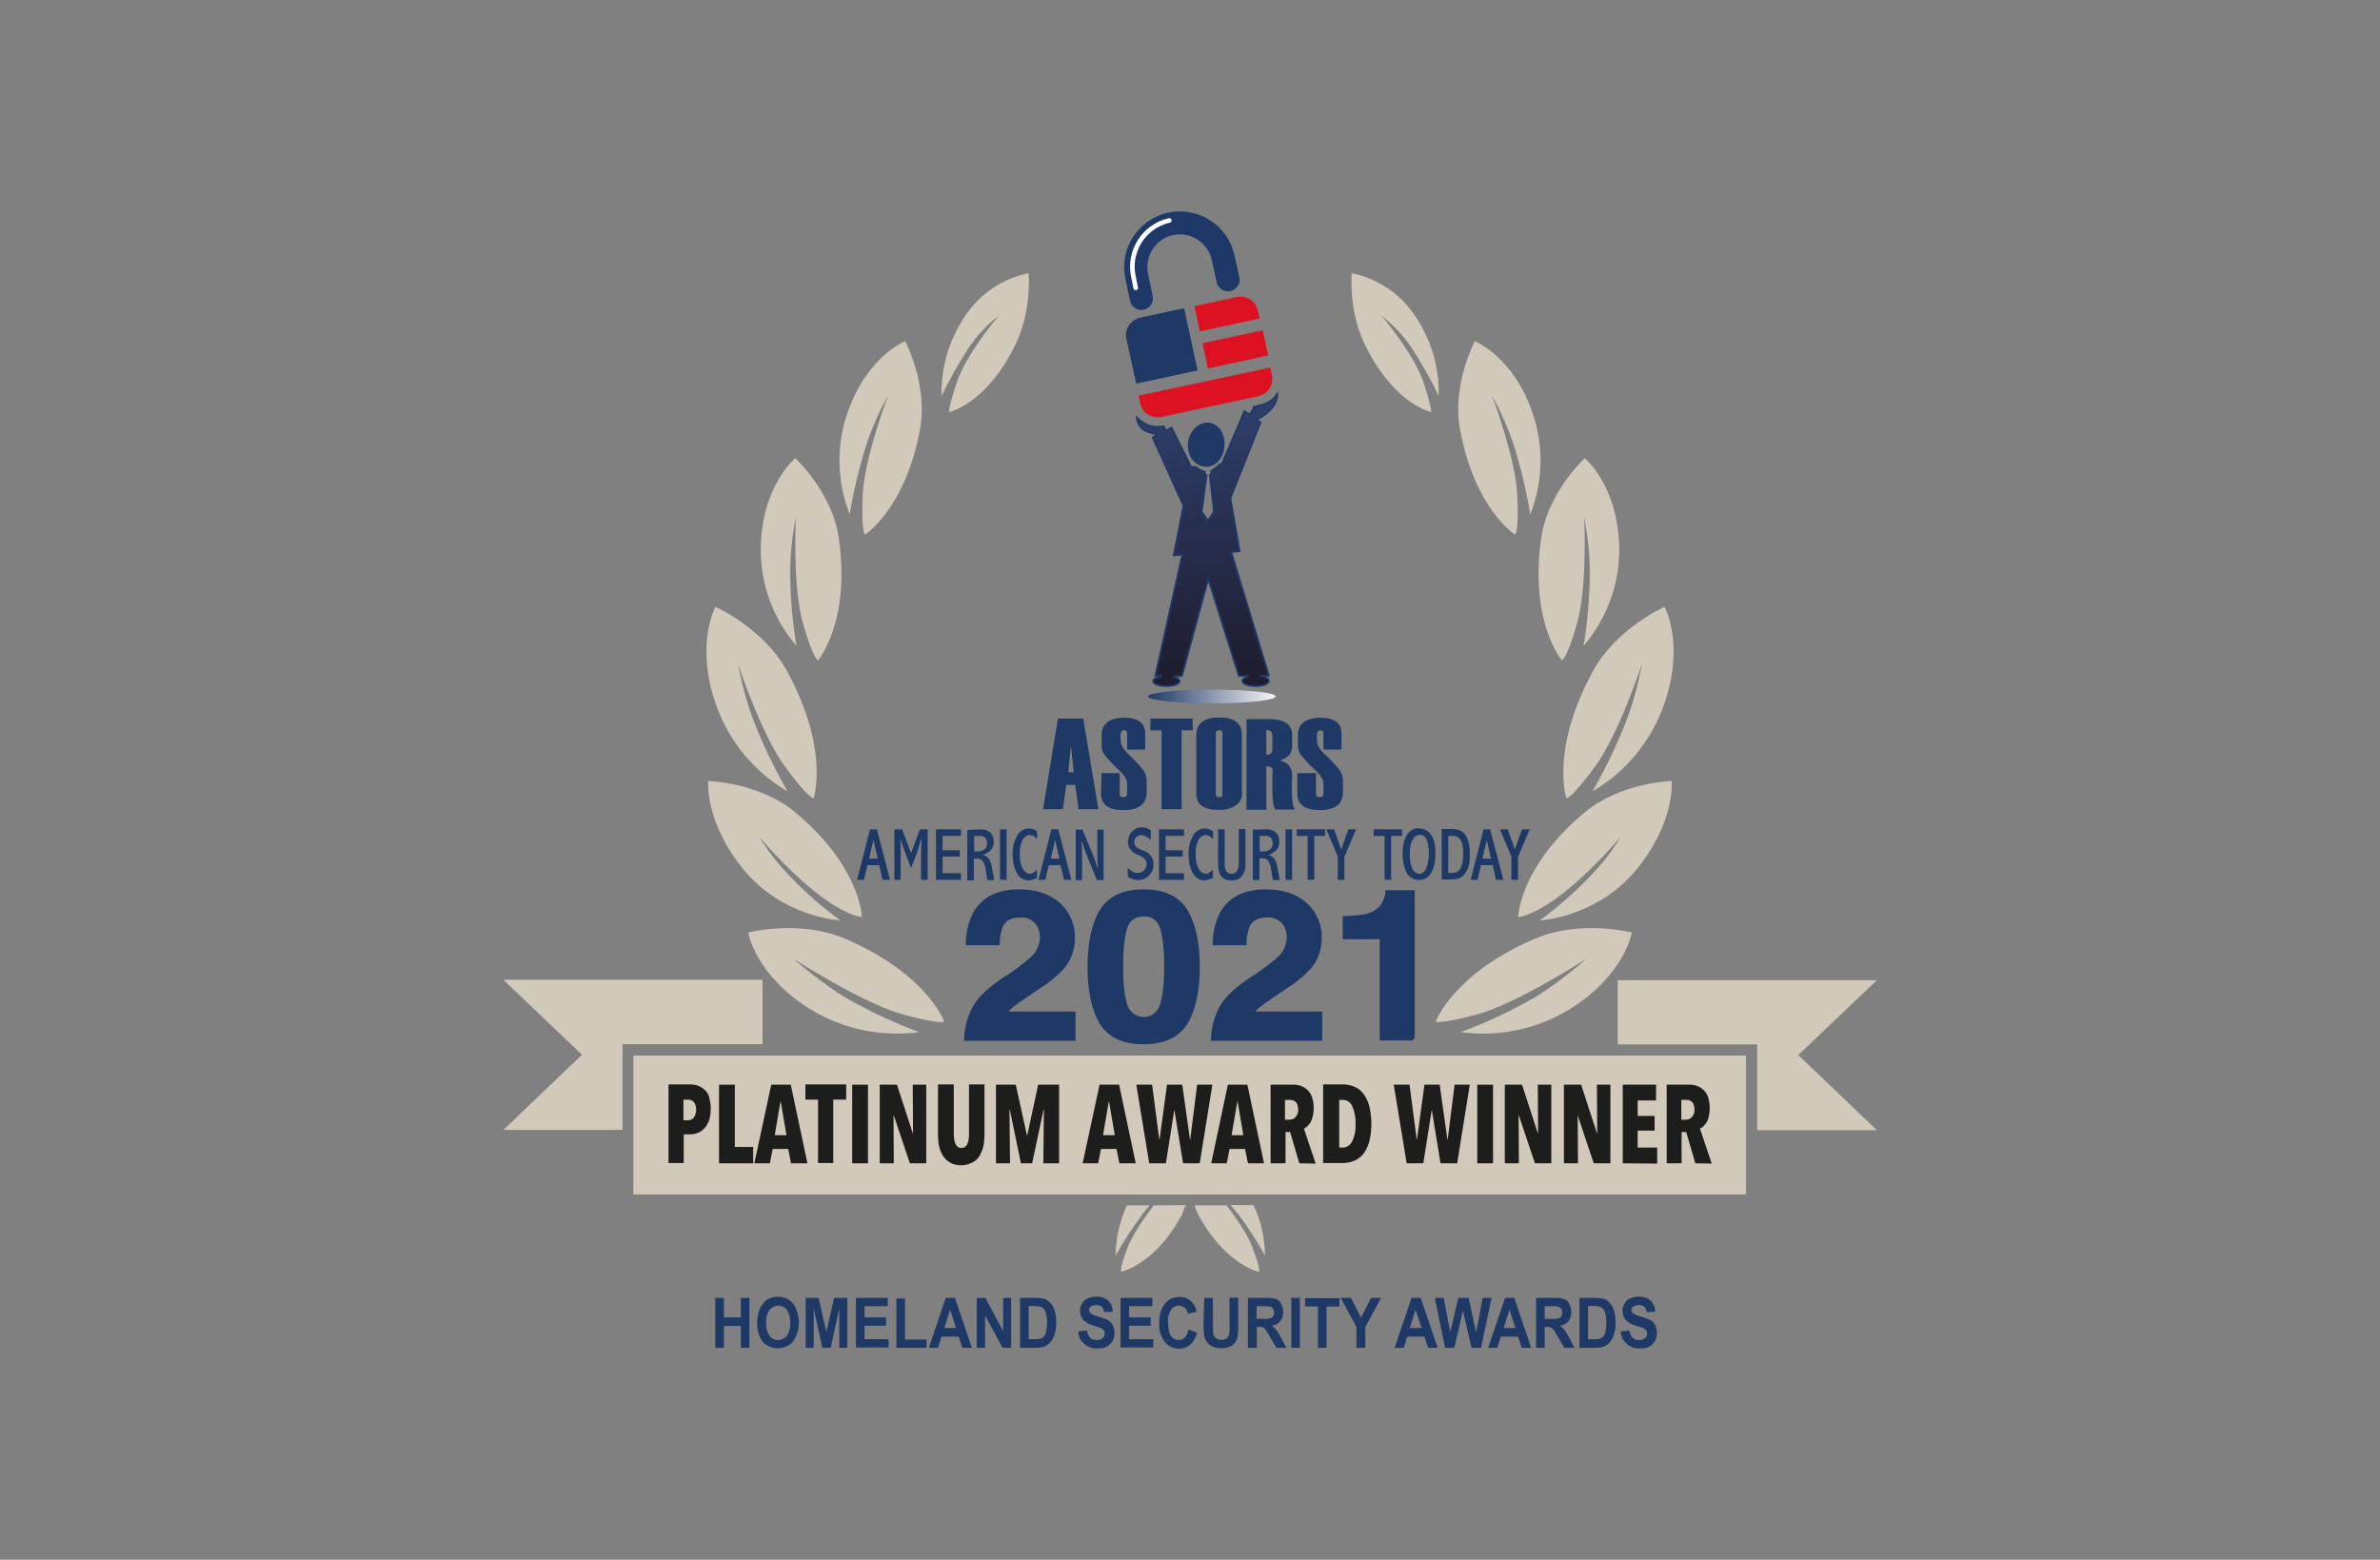 <?xml version="1.0" encoding="utf-8"?>
<!-- Generator: Adobe Illustrator 26.0.3, SVG Export Plug-In . SVG Version: 6.00 Build 0)  -->
<svg version="1.0" id="katman_1" xmlns="http://www.w3.org/2000/svg" xmlns:xlink="http://www.w3.org/1999/xlink" x="0px" y="0px"
	 viewBox="0 0 829.3 543.6" style="enable-background:new 0 0 829.3 543.6;" xml:space="preserve">
<rect x="0" y="0" width="829.3" height="543.6" fill="#808080" stroke="none"/>
<style type="text/css">
	.st0{fill:#D1CABA;}
	.st1{fill:#1D1D1B;}
	.st2{fill:#1F3966;}
	.st3{fill:url(#SVGID_1_);}
	.st4{fill:#1E3968;}
	.st5{fill:none;stroke:#FFFFFF;stroke-width:1.596;stroke-linecap:round;stroke-miterlimit:10;}
	.st6{fill:#DD1122;}
	
		.st7{fill:url(#SVGID_00000103972457827372521350000011361757036834588846_);stroke:#1F3966;stroke-width:0.647;stroke-miterlimit:10;}
	.st8{fill:#1F3966;stroke:#1F3966;stroke-width:1.29;stroke-miterlimit:10;}
</style>
<path class="st0" d="M329,356c0,0-6-16.7-34.7-28.9c-15.8-6.7-33.6-2.1-33.6-2.1s2.4,14.8,21.6,26.7c11.4,7,24.8,9.8,38,8
	c-8.7-3.2-17.2-7.2-25.3-11.8c-8.5-5-18.6-13.8-18.6-13.8s24.4,15.7,38.1,19.4C328.3,357.3,329,356,329,356L329,356z"/>
<path class="st0" d="M283.5,278.2c0,0,5.7-16.8-9.2-44.2c-8.2-15.1-25-22.5-25-22.5s-7.3,13.1,0.3,34.4
	c4.5,12.6,13.3,23.2,24.8,29.9c-4.5-7.9-8.5-16.1-11.8-24.6c-2.4-6.4-4.2-13-5.4-19.7c0,0,8,24.4,16.4,35.8S283.5,278.2,283.5,278.2
	z"/>
<path class="st0" d="M285.1,230.1c0,0,11.3-13.3,7.2-42.4c-2.2-16.1-15.2-28-15.2-28s-11.5,9.4-12,30.8c-0.3,12.7,4.2,25,12.4,34.6
	c-1.4-8.5-2.1-17.1-2.2-25.7c0.1-6.5,0.8-12.9,2-19.3c0,0-1.2,24.3,2.5,37.2S285.1,230.1,285.1,230.1L285.1,230.1z"/>
<path class="st0" d="M301.4,186.3c0,0,14.1-8.8,19.2-36.9c2.8-15.5-5.2-30.5-5.2-30.5s-13.2,5.2-20,24.7
	c-4.1,11.6-3.8,24.3,0.7,35.7c1.3-8.3,3.3-16.4,5.8-24.4c2-5.9,4.6-11.7,7.6-17.2c0,0-8.4,22-8.9,35.1
	C300.1,185.9,301.4,186.3,301.4,186.3z"/>
<path class="st0" d="M330.8,143.6c0,0,13.1-2.8,23.2-23.9c5.6-11.7,4.4-24.5,4.4-24.5c-8.8,1.8-16.5,6.9-21.6,14.2
	c-5.9,8.4-9,18.4-8.7,28.6c2.8-5.9,6.1-11.7,9.7-17.2c2.8-4.1,6.3-7.7,10.2-10.8c0,0-11.6,13.6-14.8,23.8
	C329.9,144.1,330.8,143.6,330.8,143.6L330.8,143.6z"/>
<path class="st0" d="M300.3,319.6c0,0-0.3-17.4-23.2-36.5c-12.7-10.5-30.3-10.9-30.3-10.9s-1.4,14.3,12.5,31.1
	c13.7,16.5,33.5,17.5,33.5,17.5c-6.7-4.9-12.9-10.4-18.5-16.4c-3.7-3.9-6.9-8.1-9.7-12.7c0,0,11.5,13.7,23,21.8
	C296.1,319.5,300.3,319.6,300.3,319.6z"/>
<path class="st0" d="M500.3,356c0,0,6-16.7,34.7-28.9c15.8-6.7,33.6-2.1,33.6-2.1s-2.4,14.8-21.6,26.7c-11.4,7-24.8,9.8-38,8
	c8.7-3.2,17.2-7.2,25.3-11.8c8.5-5,18.6-13.8,18.6-13.8s-24.4,15.7-38.1,19.4S500.3,356,500.3,356z"/>
<path class="st0" d="M545.8,278.2c0,0-5.7-16.8,9.2-44.2c8.2-15.1,25-22.5,25-22.5s7.3,13.1-0.3,34.4c-4.5,12.6-13.3,23.2-24.8,29.9
	c4.5-7.9,8.5-16.1,11.8-24.6c2.4-6.4,4.2-13,5.4-19.7c0,0-8,24.4-16.4,35.8S545.8,278.2,545.8,278.2z"/>
<path class="st0" d="M544.2,230.1c0,0-11.3-13.3-7.2-42.4c2.2-16.1,15.2-28,15.2-28s11.5,9.4,12,30.8c0.3,12.7-4.2,25-12.4,34.6
	c1.4-8.5,2.1-17.1,2.2-25.7c-0.1-6.5-0.8-12.9-2-19.3c0,0,1.2,24.3-2.5,37.2S544.2,230.1,544.2,230.1L544.2,230.1z"/>
<path class="st0" d="M527.9,186.3c0,0-14.1-8.8-19.2-36.9c-2.8-15.5,5.2-30.5,5.2-30.5s13.2,5.2,20,24.7c4.1,11.6,3.8,24.3-0.7,35.7
	c-1.3-8.3-3.3-16.4-5.8-24.4c-2-5.9-4.6-11.7-7.6-17.2c0,0,8.4,22,8.9,35.1C529.3,185.9,527.9,186.3,527.9,186.3L527.9,186.3z"/>
<path class="st0" d="M498.6,143.6c0,0-13.1-2.8-23.2-23.9c-5.6-11.7-4.4-24.5-4.4-24.5c8.8,1.8,16.5,6.9,21.6,14.2
	c5.9,8.4,9,18.4,8.7,28.6c-2.8-5.9-6.1-11.7-9.7-17.2c-2.8-4.1-6.3-7.7-10.2-10.8c0,0,11.6,13.6,14.8,23.8S498.6,143.6,498.6,143.6
	L498.6,143.6z"/>
<path class="st0" d="M529,319.6c0,0,0.3-17.4,23.2-36.5c12.7-10.5,30.3-10.9,30.3-10.9s1.4,14.3-12.5,31.1
	c-13.7,16.5-33.5,17.5-33.5,17.5c6.7-4.9,12.9-10.4,18.5-16.4c3.7-3.9,6.9-8.1,9.7-12.7c0,0-11.5,13.7-23,21.8
	C533.2,319.5,529,319.6,529,319.6L529,319.6z"/>
<path class="st0" d="M433.6,415.1c-4.3-5.4-10.4-9.2-17.1-10.7c-1,3.9-1.4,7.9-0.9,11.8h8.9c-1.5-1.9-2.6-3.2-2.6-3.2
	s1.4,1.3,3.3,3.2h9.3C434.1,415.8,433.9,415.5,433.6,415.1L433.6,415.1z"/>
<path class="st0" d="M428.8,420.1c0.9,1,1.8,2,2.6,3c3.5,4.6,6.6,9.5,9.4,14.5c-0.1-6.1-1.4-12.1-4-17.6H428.8z"/>
<path class="st0" d="M427.4,420.1h-11.1c0.4,1.6,1.1,3,1.9,4.5c9.4,16.4,20.5,18.7,20.5,18.7s0.8-0.6-2.3-8.6
	C434.8,430.3,430.8,424.6,427.4,420.1z"/>
<path class="st0" d="M220.7,367.9h387.7v48.4H220.7L220.7,367.9z"/>
<path class="st0" d="M413.8,416.2c0.4-4,0.1-8-0.9-11.8c-6.8,1.5-12.8,5.3-17.1,10.7c-0.3,0.4-0.6,0.7-0.8,1.1h9.3
	c1.9-1.9,3.3-3.2,3.3-3.2s-1,1.2-2.6,3.2H413.8z"/>
<path class="st0" d="M400.6,420.1h-7.9c-2.6,5.5-3.9,11.5-4,17.6c2.8-5.1,5.9-9.9,9.4-14.5C398.8,422.1,399.7,421.1,400.6,420.1z"/>
<path class="st0" d="M402,420.1c-3.4,4.5-7.4,10.3-9,14.5c-3.1,8-2.3,8.6-2.3,8.6s11.2-2.2,20.5-18.7c0.8-1.4,1.4-2.9,1.9-4.5
	L402,420.1z"/>
<path class="st0" d="M654,341.6h-90.3v22.4h48.6v29.9H654l-27.4-26.2L654,341.6z"/>
<path class="st0" d="M216.9,393.8v-29.9h48.8v-22.4h-90.3l27.4,26.1l-27.4,26.2L216.9,393.8z"/>
<g transform="translate(-98.257 -8.064)">
	<path class="st1" d="M345.9,394.7c0,1.3-0.2,2.7-0.6,3.9c-0.4,1-0.9,2-1.6,2.7c-0.6,0.7-1.4,1.2-2.3,1.6c-0.8,0.3-1.7,0.5-2.6,0.5
		h-2.3v10h-5.3v-27.4h7.5c0.9,0,1.8,0.1,2.6,0.4c0.9,0.3,1.7,0.8,2.4,1.4c0.8,0.7,1.4,1.6,1.7,2.7
		C345.7,391.9,346,393.3,345.9,394.7L345.9,394.7z M340.8,394.8c0.1-1-0.2-1.9-0.8-2.7c-0.5-0.5-1.2-0.8-1.9-0.8h-1.7v7.2h1.7
		c0.7,0,1.5-0.4,1.9-0.9C340.6,396.7,340.9,395.7,340.8,394.8L340.8,394.8z"/>
	<path class="st1" d="M348.8,413.5v-27.4h5.5v21.7h6.4v5.7L348.8,413.5z"/>
	<path class="st1" d="M373.9,413.5l-1-5h-5.4l-1,5h-5.4l5.9-27.4h6.8l5.8,27.4H373.9z M370.3,392h-0.1l-2,11.7h4.1L370.3,392z"/>
	<path class="st1" d="M388.6,391.3v22.1h-5.3v-22.1h-4.4v-5.3h14.2v5.3L388.6,391.3z"/>
	<path class="st1" d="M395.2,413.5v-27.4h5.5v27.4H395.2z"/>
	<path class="st1" d="M415.3,413.5l-5.6-16.7h-0.1l0.1,16.7h-4.9v-27.4h6l5.5,16.9h0.1l-0.1-16.9h4.7v27.4H415.3z"/>
	<path class="st1" d="M440.9,407.6c-0.3,1.2-0.8,2.4-1.4,3.4c-0.6,1-1.5,1.8-2.6,2.3c-1.2,0.6-2.5,0.9-3.8,0.9
		c-1.3,0-2.6-0.3-3.7-0.9c-1-0.6-1.9-1.4-2.5-2.3c-0.7-1.1-1.1-2.2-1.4-3.4c-0.3-1.4-0.4-2.8-0.4-4.3v-17.3h5.5v16.7
		c0,0.7,0,1.4,0.1,2.2c0.1,0.6,0.2,1.2,0.4,1.7c0.2,0.4,0.5,0.8,0.8,1.1c0.8,0.6,1.9,0.6,2.7,0c0.4-0.3,0.6-0.7,0.8-1.1
		c0.2-0.6,0.4-1.1,0.4-1.7c0.1-0.7,0.1-1.4,0.1-2.2v-16.7h5.4v17.3C441.3,404.8,441.2,406.2,440.9,407.6L440.9,407.6z"/>
	<path class="st1" d="M461.8,413.5l0.2-18.8h-0.1l-4,18.8H454l-3.9-18.8H450l0.2,18.8h-4.9v-27.4h6.9l3.9,17.7h0.1l3.8-17.7h7.3
		v27.4H461.8z"/>
	<path class="st1" d="M488.3,413.5l-1-5h-5.4l-1,5h-5.4l5.9-27.4h6.8l5.8,27.4H488.3z M484.7,392h-0.1l-2,11.7h4.1L484.7,392z"/>
	<path class="st1" d="M516.3,413.5h-5.8l-3-18.4h-0.1l-2.9,18.4h-5.8l-4.5-27.4h5.5l2.5,19.1h0.1l2.6-19.1h5.3l2.7,19.1h0.1
		l2.4-19.1h5.3L516.3,413.5z"/>
	<path class="st1" d="M533.1,413.5l-1-5h-5.4l-1,5h-5.4l5.8-27.4h6.8l5.8,27.4H533.1z M529.5,392h-0.1l-2,11.7h4.1L529.5,392z"/>
	<path class="st1" d="M551,413.5l-3.2-10.9h-1.6v10.9h-5.2v-27.4h7.7c2-0.1,4,0.6,5.4,2.1c1.3,1.4,1.9,3.4,1.9,6.2
		c0,0.9-0.1,1.8-0.3,2.7c-0.2,0.7-0.4,1.4-0.8,2.1c-0.3,0.5-0.7,1-1.1,1.4c-0.3,0.3-0.7,0.6-1.2,0.8l4.1,12.2L551,413.5z
		 M550.6,394.7c0-0.6-0.1-1.2-0.3-1.7c-0.1-0.4-0.4-0.7-0.7-1c-0.3-0.2-0.6-0.4-0.9-0.5c-0.3-0.1-0.6-0.1-1-0.1h-1.7v6.9h1.6
		c0.8,0,1.5-0.3,2-0.8C550.4,396.6,550.7,395.6,550.6,394.7L550.6,394.7z"/>
	<path class="st1" d="M576.1,399.8c0,1.9-0.2,3.8-0.6,5.6c-0.3,1.5-1,3-1.8,4.3c-0.8,1.2-1.9,2.1-3.1,2.7c-1.4,0.7-2.9,1-4.5,1h-6.8
		v-27.4h6.8c1.5,0,3.1,0.3,4.5,1c1.3,0.6,2.3,1.6,3.1,2.8c0.9,1.3,1.5,2.8,1.8,4.3C575.9,396,576.1,397.9,576.1,399.8L576.1,399.8z
		 M570.6,399.8c0.1-2.2-0.3-4.3-1.2-6.3c-0.6-1.3-1.8-2.1-3.2-2.1h-1.3V408h1.3c1.4,0,2.6-0.9,3.2-2.1
		C570.3,404,570.7,401.9,570.6,399.8L570.6,399.8z"/>
	<path class="st1" d="M606,413.5h-5.8l-3-18.4h-0.1l-2.9,18.4h-5.8l-4.5-27.4h5.5l2.5,19.1h0.1l2.6-19.1h5.3l2.7,19.1h0.1l2.4-19.1
		h5.3L606,413.5z"/>
	<path class="st1" d="M613,413.5v-27.4h5.5v27.4H613z"/>
	<path class="st1" d="M633.1,413.5l-5.6-16.7h-0.1l0.1,16.7h-4.9v-27.4h6l5.5,16.9h0.1l-0.1-16.9h4.7v27.4H633.1z"/>
	<path class="st1" d="M653.6,413.5l-5.6-16.7H648l0.1,16.7h-4.9v-27.4h6l5.5,16.9h0.1l-0.1-16.9h4.7v27.4H653.6z"/>
	<path class="st1" d="M663.7,413.5v-27.4h11.6v5.5h-6.4v5.4h5.9v5.1h-5.9v5.9h6.8v5.6L663.7,413.5z"/>
	<path class="st1" d="M689,413.5l-3.2-10.9h-1.6v10.9H679v-27.4h7.7c2-0.1,4,0.6,5.4,2.1c1.3,1.4,1.9,3.4,1.9,6.2
		c0,0.9-0.1,1.8-0.3,2.7c-0.2,0.7-0.4,1.4-0.8,2.1c-0.3,0.5-0.7,1-1.1,1.4c-0.3,0.3-0.7,0.6-1.2,0.8l4.1,12.2L689,413.5z
		 M688.7,394.7c0-0.6-0.1-1.2-0.3-1.7c-0.1-0.4-0.4-0.7-0.7-1c-0.3-0.2-0.6-0.4-0.9-0.5c-0.3-0.1-0.6-0.1-1-0.1h-1.7v6.9h1.6
		c0.8,0,1.5-0.3,2-0.8C688.5,396.6,688.8,395.6,688.7,394.7L688.7,394.7z"/>
	<path class="st2" d="M481,290.1h-6.9l-1.2-8.5h-3.1l-1.2,8.5h-6.9l5.2-31.6h8.8L481,290.1z M472.4,277.2l-1-9.4l-0.9,9.4H472.4z"/>
	<path class="st2" d="M482.1,277.5h6.3v7.3c0,0.7,0.4,1.1,1.3,1.1c0.8,0,1.3-0.4,1.3-1.1V281c0-1.1-0.8-2.5-2.3-4
		c-2-1.8-3.8-3.7-5.5-5.8c-0.7-0.9-1.1-2.1-1.1-3.2v-3.6c0-4.1,2.7-6.2,8-6.2c4.8,0,7.2,1.9,7.2,5.6v5.5H491v-5.8
		c0-0.6-0.4-0.9-1.1-0.9c-0.8,0-1.2,0.6-1.2,1.8l0.1,2.1c0,1.2,0.8,2.5,2.3,4.1c2,1.8,3.8,3.7,5.5,5.8c0.8,1.1,1.2,2.4,1.2,3.7v4
		c0,4.2-2.7,6.3-8.1,6.3c-5.2,0-7.8-1.9-7.8-5.7L482.1,277.5z"/>
	<path class="st2" d="M513.9,262.6H510v27.5H503v-27.5h-3.9v-4.1h14.7L513.9,262.6z"/>
	<path class="st2" d="M515.1,284.7v-20.4c0-4.1,2.7-6.2,8-6.2c5.2,0,7.9,2,7.9,6.1v20.4c0.1,1.7-0.8,3.3-2.2,4.2
		c-1.7,1.1-3.7,1.6-5.7,1.5C517.8,290.4,515.1,288.5,515.1,284.7z M524.2,285v-21.5c0-0.6-0.4-0.9-1.1-0.9c-0.8,0-1.2,0.3-1.2,0.9
		V285c0,0.6,0.4,0.9,1.2,0.9C523.8,286,524.2,285.7,524.2,285L524.2,285z"/>
	<path class="st2" d="M549.6,290.2h-6.9c-0.8-0.9-1.1-3.4-1.1-7.6v0l0-1.9c0-2.6,0.1-4,0.1-4c0-1.1-0.7-1.6-2.2-1.6v15.2h-6.9v-31.6
		h8.6c1.8,0,3.6,0.4,5.1,1.3c1.5,0.9,2.3,2.5,2.2,4.3v3.8c0,2.5-1.4,4.1-4.3,5c2.9,0.7,4.3,2.4,4.3,5.2l-0.1,3.5
		C548.3,286.6,548.7,289.5,549.6,290.2L549.6,290.2z M541.6,269.4v-5.2c0-1.1-0.7-1.7-2.1-1.7v8.6
		C540.9,271.1,541.6,270.5,541.6,269.4z"/>
	<path class="st2" d="M550.5,277.5h6.3v7.3c0,0.7,0.4,1.1,1.3,1.1c0.8,0,1.3-0.4,1.3-1.1V281c0-1.1-0.8-2.5-2.3-4
		c-2-1.8-3.8-3.7-5.5-5.8c-0.7-0.9-1.1-2.1-1.1-3.2v-3.6c0-4.1,2.7-6.2,8-6.2c4.8,0,7.2,1.9,7.2,5.6v5.5h-6.3v-5.8
		c0-0.6-0.4-0.9-1.1-0.9c-0.8,0-1.2,0.6-1.2,1.8l0.1,2.1c0,1.2,0.8,2.5,2.3,4.1c2,1.8,3.8,3.7,5.5,5.8c0.8,1.1,1.2,2.4,1.2,3.7v4
		c0,4.2-2.7,6.3-8.1,6.3c-5.2,0-7.8-1.9-7.8-5.7V277.5z"/>
	<path class="st2" d="M403.8,297.1l4.6,17.6h-2.6l-1.2-5.1h-4.1l-1.2,5.1h-2.4l4.5-17.6H403.8z M402.6,300.8L402.6,300.8l-1.5,6.5h3
		L402.6,300.8z"/>
	<path class="st2" d="M412.6,297.1l3.1,8.3l3.1-8.3h2.7v17.6h-2.3v-9c0-1.6,0.1-3.3,0.2-5.2h-0.2c-0.4,1.5-0.9,3.1-1.4,4.6l-2.1,5.5
		l-2.5-6.6c0,0,0-0.1,0-0.1c-0.5-1.4-0.9-2.4-1.1-3.2h-0.1c0,0.2,0,0.9,0.1,2c0,1.1,0,1.7,0,1.8v10.2h-2.2v-17.6H412.6z"/>
	<path class="st2" d="M433.1,297.1v2.3h-6.4v5h6v2.2h-6v5.8h6.4v2.3h-8.7v-17.6H433.1z"/>
	<path class="st2" d="M440.2,297.1c1.1,0,2.3,0.4,3.1,1.1c0.8,0.8,1.3,2,1.2,3.2c0.1,1.2-0.4,2.5-1.4,3.3c-0.4,0.3-0.8,0.6-1.2,0.8
		c-0.2,0.1-0.4,0.2-0.6,0.3l-0.3,0.1l-0.2,0.1v0.1c0.7,0.1,1.3,0.5,1.8,1c0.6,0.8,1.1,1.8,1.2,2.9l0.9,4.8h-2.4l-0.7-4.2
		c-0.1-1-0.5-1.9-1.1-2.6c-0.5-0.5-1.2-0.8-1.9-0.7h-1v7.6h-2.3v-17.6L440.2,297.1z M437.7,299.4v5.4h1.5c0.8,0,1.5-0.3,2.1-0.7
		c0.6-0.5,1-1.3,0.9-2.2c0-0.6-0.2-1.3-0.6-1.8c-0.5-0.5-1.2-0.8-1.9-0.7H437.7z"/>
	<path class="st2" d="M449,297.1v17.6h-2.3v-17.6H449z"/>
	<path class="st2" d="M459.7,300.5l-0.2-0.2l-0.3-0.2c-0.2-0.2-0.4-0.3-0.6-0.5c-0.4-0.3-1-0.5-1.5-0.5c-0.6,0-1.1,0.2-1.6,0.6
		c-0.4,0.3-0.8,0.8-1,1.2c-0.4,0.9-0.7,1.8-0.8,2.8c-0.1,0.4-0.1,0.9-0.1,1.3c0,0.4,0,0.7,0,1c-0.1,1.7,0.3,3.4,1.1,4.9
		c0.5,1,1.4,1.6,2.4,1.7c0.6,0,1.1-0.2,1.5-0.6c0.2-0.1,0.4-0.3,0.6-0.5l0.2-0.2l0.2-0.2v2.8c-0.9,0.6-1.9,0.9-2.9,1
		c-1.8,0-3.5-1.1-4.2-2.7c-1-1.9-1.4-4-1.4-6.2c-0.1-2.2,0.4-4.4,1.4-6.4c0.8-1.7,2.5-2.8,4.3-2.8c0.5,0,1.1,0.1,1.6,0.3
		c0.4,0.2,0.8,0.4,1.2,0.6L459.7,300.5z"/>
	<path class="st2" d="M467,297.1l4.6,17.6h-2.6l-1.2-5.1h-4.1l-1.2,5.1h-2.4l4.5-17.6H467z M465.9,300.8L465.9,300.8l-1.5,6.5h3
		L465.9,300.8z"/>
	<path class="st2" d="M475.4,297.1l4,9.6l0.1,0.3l0.1,0.3c0.1,0.2,0.2,0.4,0.2,0.6c0.4,1.2,0.7,2,0.8,2.5h0.2l0-0.2v-0.2l0-0.4
		c0-0.3,0-0.7-0.1-1c0-0.9-0.1-1.8-0.1-2.7v-8.7h2.2v17.6h-2.3l-3.3-8c-0.3-0.7-0.7-1.8-1.3-3.4c-0.3-0.9-0.5-1.6-0.6-1.9h-0.2
		c0.1,0.8,0.1,1.8,0.2,3c0,0.3,0,0.5,0,0.8c0,0.4,0,0.8,0,1.2v8.3h-2.2v-17.6H475.4z"/>
	<path class="st2" d="M499.2,300.8c-0.8-0.9-1.9-1.5-3.2-1.7c-0.7,0-1.3,0.2-1.8,0.7c-0.5,0.5-0.7,1.1-0.7,1.8c0,0.8,0.4,1.5,1,1.9
		c0.3,0.2,0.6,0.4,0.9,0.5l0.5,0.2l0.4,0.2l0.3,0.1l0.3,0.1c0.2,0.1,0.4,0.2,0.6,0.3c0.5,0.2,0.9,0.5,1.3,0.9
		c0.9,0.9,1.5,2.2,1.4,3.5c0,1.5-0.5,2.9-1.6,3.9c-1,1-2.3,1.6-3.7,1.6c-0.8,0-1.6-0.2-2.4-0.5c-0.3-0.1-0.5-0.3-0.8-0.4l-0.3-0.2
		l-0.2-0.2v-3l0.1,0.1l0.1,0.1c0.1,0.1,0.2,0.2,0.3,0.3c0.2,0.2,0.5,0.4,0.8,0.6c0.6,0.5,1.4,0.7,2.2,0.7c1.7,0,3.1-1.4,3.1-3.1
		c0-0.8-0.4-1.6-1-2.1c-0.3-0.2-0.6-0.4-0.9-0.6l-0.5-0.2c-0.1-0.1-0.3-0.1-0.4-0.2c-0.2-0.1-0.4-0.2-0.5-0.2l-0.6-0.3
		c-0.4-0.2-0.9-0.5-1.2-0.9c-0.9-0.8-1.5-2.1-1.4-3.3c0-1.3,0.5-2.6,1.4-3.6c0.9-0.9,2.1-1.4,3.4-1.4c0.7,0,1.4,0.1,2,0.4
		c0.3,0.1,0.5,0.2,0.7,0.4l0.3,0.2l0.1,0.1l0.1,0.1L499.2,300.8z"/>
	<path class="st2" d="M510.8,297.1v2.3h-6.4v5h6v2.2h-6v5.8h6.4v2.3h-8.7v-17.6H510.8z"/>
	<path class="st2" d="M521,300.5l-0.2-0.2l-0.3-0.2c-0.2-0.2-0.4-0.3-0.6-0.5c-0.4-0.3-1-0.5-1.5-0.5c-0.6,0-1.1,0.2-1.6,0.6
		c-0.4,0.3-0.8,0.7-1,1.2c-0.4,0.9-0.7,1.8-0.8,2.8c-0.1,0.4-0.1,0.9-0.1,1.3c0,0.4,0,0.7,0,1c-0.1,1.7,0.3,3.4,1.1,4.9
		c0.5,1,1.4,1.6,2.4,1.7c0.6,0,1.1-0.2,1.5-0.6c0.2-0.1,0.4-0.3,0.6-0.5l0.2-0.2l0.2-0.2v2.8c-0.9,0.6-1.9,0.9-2.9,1
		c-1.8,0-3.5-1.1-4.2-2.7c-1-1.9-1.4-4-1.4-6.2c-0.1-2.2,0.4-4.4,1.4-6.4c0.8-1.7,2.5-2.8,4.3-2.8c0.5,0,1.1,0.1,1.6,0.3
		c0.4,0.2,0.8,0.4,1.2,0.6L521,300.5z"/>
	<path class="st2" d="M532.2,297.1v12.4c0.1,1.5-0.4,2.9-1.3,4c-0.9,1-2.2,1.5-3.5,1.4c-3.2,0-4.7-1.8-4.7-5.5v-12.3h2.3v12.3
		c0,0.8,0.1,1.5,0.5,2.2c0.4,0.7,1.1,1.1,1.9,1c0.8,0,1.5-0.3,1.9-1c0.4-0.7,0.6-1.5,0.6-2.3v-12.3H532.2z"/>
	<path class="st2" d="M539.7,297.1c1.1,0,2.3,0.4,3.1,1.1c0.8,0.8,1.3,2,1.2,3.2c0.1,1.2-0.4,2.5-1.4,3.3c-0.4,0.3-0.8,0.6-1.2,0.8
		c-0.2,0.1-0.4,0.2-0.6,0.3l-0.3,0.1l-0.2,0.1v0.1c0.7,0.1,1.3,0.5,1.8,1c0.6,0.8,1.1,1.8,1.2,2.9l0.9,4.8h-2.4l-0.7-4.2
		c-0.1-1-0.5-1.9-1.1-2.7c-0.5-0.5-1.2-0.8-1.9-0.7h-1v7.6h-2.3v-17.6L539.7,297.1z M537.2,299.4v5.4h1.5c0.8,0,1.5-0.3,2.1-0.7
		c0.6-0.5,1-1.3,0.9-2.2c0-0.6-0.2-1.3-0.6-1.8c-0.5-0.5-1.2-0.8-1.9-0.7H537.2z"/>
	<path class="st2" d="M548.5,297.1v17.6h-2.3v-17.6H548.5z"/>
	<path class="st2" d="M560,297.1v2.3h-3.8v15.3h-2.3v-15.3h-3.8v-2.3H560z"/>
	<path class="st2" d="M570.8,297.1l-4.1,9.6v8h-2.3v-8.1l-4-9.5h2.7l2.5,7l2.5-7L570.8,297.1z"/>
	<path class="st2" d="M586.8,297.1v2.3H583v15.3h-2.3v-15.3h-3.8v-2.3H586.8z"/>
	<path class="st2" d="M592.7,296.8c2.2,0,4.2,1.4,4.9,3.5c0.4,0.9,0.6,1.9,0.7,2.9c0.1,0.4,0.1,0.9,0.1,1.3c0,0.4,0,0.7,0,1.1
		c0.1,2.1-0.3,4.3-1.2,6.2c-1,2.5-3.9,3.6-6.4,2.6c-1.2-0.5-2.2-1.5-2.7-2.8c-0.8-1.8-1.1-3.7-1.1-5.6c0-0.3,0-0.5,0-0.8
		c0-0.3,0-0.7,0-1c0.1-0.8,0.2-1.6,0.4-2.4c0.3-1.7,1.2-3.2,2.5-4.3c0.5-0.3,1-0.6,1.6-0.7c0.2,0,0.4-0.1,0.6-0.1c0.1,0,0.2,0,0.2,0
		L592.7,296.8z M590.1,301.5c-0.2,0.7-0.4,1.4-0.5,2.2c-0.1,0.7-0.1,1.4-0.1,2.1c-0.1,1.7,0.2,3.4,0.9,5c0.4,1,1.3,1.7,2.4,1.8
		c1.2,0,2-0.8,2.6-2.3c0.5-1.5,0.7-3,0.7-4.6v-0.5c0-0.3,0-0.6,0-0.9c-0.1-0.8-0.2-1.5-0.3-2.3c-0.5-2-1.4-3-2.7-3
		C591.7,299.1,590.7,299.9,590.1,301.5L590.1,301.5z"/>
	<path class="st2" d="M605,297.1c1.9-0.1,3.7,1.1,4.4,2.9c0.8,1.8,1.1,3.7,1,5.7v0.6c0,0.3,0,0.5,0,0.8c0,0.6-0.1,1.3-0.2,1.9
		c-0.2,1.5-0.9,2.8-1.8,3.9c-0.5,0.6-1.1,1-1.8,1.3c-1,0.3-2,0.4-3,0.4h-3v-17.6H605z M602.9,299.4v12.9h1.6c1.2,0,2.2-0.7,2.7-1.7
		c0.4-0.9,0.7-1.9,0.8-2.9c0-0.4,0.1-0.9,0.1-1.3c0-0.2,0-0.3,0-0.5v-0.4c0-0.7,0-1.3-0.1-2c-0.1-0.7-0.2-1.4-0.5-2
		c-0.4-1.3-1.6-2.2-3-2.1H602.9z"/>
	<path class="st2" d="M617.5,297.1l4.6,17.6h-2.6l-1.1-5.1h-4.1l-1.2,5.1h-2.4l4.5-17.6H617.5z M616.3,300.8L616.3,300.8l-1.5,6.5h3
		L616.3,300.8z"/>
	<path class="st2" d="M631.3,297.1l-4.1,9.6v8h-2.3v-8.1l-4-9.5h2.7l2.5,7l2.5-7L631.3,297.1z"/>
	<path class="st2" d="M347.5,477.8v-17.4h3v6.8h5.9v-6.8h3v17.4h-3v-7.6h-5.9v7.6H347.5z"/>
	<path class="st2" d="M362.1,469.2c0-1.5,0.2-3,0.7-4.5c0.3-0.9,0.8-1.7,1.4-2.4c0.5-0.7,1.2-1.2,1.9-1.6c1-0.5,2.1-0.7,3.2-0.7
		c2-0.1,4,0.8,5.3,2.4c2.7,4,2.7,9.2,0,13.2c-2.6,2.9-7.1,3.2-10.1,0.6c-0.2-0.2-0.4-0.4-0.5-0.5C362.7,473.8,362,471.5,362.1,469.2
		L362.1,469.2z M365.2,469.1c-0.1,1.6,0.3,3.2,1.2,4.5c1.2,1.7,3.5,2,5.2,0.8c0.3-0.2,0.6-0.5,0.8-0.8c0.9-1.3,1.3-2.9,1.2-4.5
		c0.1-1.6-0.3-3.1-1.1-4.5c-1.3-1.7-3.7-2-5.4-0.7c-0.3,0.2-0.5,0.4-0.7,0.7C365.5,465.9,365.1,467.5,365.2,469.1z"/>
	<path class="st2" d="M379,477.8v-17.4h4.5l2.7,11.9l2.7-11.9h4.6v17.4h-2.8v-13.7l-3,13.7h-2.9l-3-13.7v13.7H379z"/>
	<path class="st2" d="M396.5,477.8v-17.4h11.1v2.9h-8.1v3.9h7.5v2.9h-7.5v4.7h8.4v2.9H396.5z"/>
	<path class="st2" d="M410.6,477.8v-17.2h3v14.3h7.5v2.9H410.6z"/>
	<path class="st2" d="M436.9,477.8h-3.3l-1.3-3.9h-6l-1.2,3.9h-3.2l5.9-17.4h3.2L436.9,477.8z M431.4,470.9l-2.1-6.4l-2,6.4H431.4z"
		/>
	<path class="st2" d="M438.6,477.8v-17.4h3l6.2,11.6v-11.6h2.8v17.4h-3l-6.1-11.3v11.3L438.6,477.8z"/>
	<path class="st2" d="M453.7,460.4h5.5c1,0,1.9,0.1,2.9,0.3c0.9,0.3,1.7,0.9,2.3,1.6c0.7,0.8,1.2,1.8,1.4,2.8
		c0.4,1.3,0.5,2.7,0.5,4.1c0,1.2-0.1,2.5-0.5,3.7c-0.3,1.1-0.9,2.2-1.6,3.1c-0.6,0.6-1.3,1.1-2.1,1.4c-0.9,0.3-1.8,0.4-2.7,0.4h-5.7
		L453.7,460.4z M456.7,463.3v11.5h2.3c0.6,0,1.2,0,1.8-0.2c0.5-0.1,0.9-0.4,1.2-0.7c0.4-0.5,0.7-1.1,0.8-1.7c0.2-1,0.3-2.1,0.3-3.2
		c0-1-0.1-2.1-0.3-3.1c-0.2-0.6-0.4-1.2-0.9-1.7c-0.4-0.4-0.9-0.7-1.4-0.8c-0.8-0.1-1.7-0.2-2.5-0.2L456.7,463.3z"/>
	<path class="st2" d="M474,472.1l3-0.3c0.1,0.9,0.5,1.8,1.1,2.5c0.6,0.6,1.4,0.8,2.2,0.8c0.8,0.1,1.6-0.2,2.2-0.7
		c0.5-0.4,0.7-1,0.7-1.7c0-0.4-0.1-0.7-0.3-1c-0.3-0.3-0.7-0.6-1.1-0.8c-0.4-0.1-1.2-0.4-2.4-0.8c-1.3-0.3-2.4-0.9-3.4-1.7
		c-0.9-0.9-1.4-2.2-1.4-3.5c0-0.9,0.2-1.7,0.7-2.5c0.4-0.8,1.1-1.4,1.9-1.8c0.9-0.4,1.9-0.6,3-0.6c1.6-0.1,3.1,0.4,4.3,1.4
		c1,1,1.5,2.4,1.5,3.8l-3,0.2c-0.1-0.7-0.3-1.4-0.8-1.9c-0.5-0.4-1.2-0.6-1.9-0.6c-0.7,0-1.5,0.2-2.1,0.6c-0.3,0.3-0.5,0.7-0.5,1.1
		c0,0.4,0.2,0.8,0.5,1.1c0.8,0.6,1.8,1,2.8,1.2c1.1,0.3,2.2,0.7,3.3,1.2c0.7,0.4,1.3,1,1.7,1.8c0.4,0.9,0.6,1.8,0.6,2.8
		c0,1-0.2,1.9-0.7,2.8c-0.5,0.8-1.2,1.5-2,1.9c-1,0.5-2.1,0.7-3.3,0.6c-1.6,0.1-3.2-0.4-4.4-1.5C474.7,475.3,474,473.8,474,472.1
		L474,472.1z"/>
	<path class="st2" d="M488.7,477.8v-17.4h11.1v2.9h-8.1v3.9h7.5v2.9h-7.5v4.7h8.4v2.9H488.7z"/>
	<path class="st2" d="M512.4,471.4l2.9,1.1c-0.3,1.6-1.1,3.1-2.3,4.2c-1.1,0.9-2.5,1.4-4,1.4c-1.9,0-3.7-0.8-4.9-2.4
		c-1.4-1.9-2.1-4.2-1.9-6.5c-0.1-2.4,0.5-4.8,1.9-6.7c1.2-1.6,3.1-2.5,5.1-2.4c1.7-0.1,3.3,0.6,4.5,1.9c0.8,0.9,1.3,2,1.5,3.2
		l-3,0.8c-0.1-0.8-0.5-1.6-1.1-2.1c-0.6-0.5-1.3-0.8-2.1-0.8c-1.1,0-2.1,0.5-2.7,1.4c-0.8,1.4-1.2,2.9-1,4.5c0,2.2,0.3,3.8,1,4.7
		c0.6,0.9,1.6,1.4,2.7,1.4c0.8,0,1.5-0.3,2.1-0.9C511.8,473.4,512.2,472.4,512.4,471.4L512.4,471.4z"/>
	<path class="st2" d="M517.9,460.4h3v9.4c0,1,0,1.9,0.1,2.9c0.1,0.7,0.4,1.3,0.9,1.7c0.6,0.5,1.3,0.7,2,0.6c0.7,0.1,1.4-0.2,1.9-0.6
		c0.4-0.4,0.7-0.9,0.8-1.5c0.1-1,0.2-2,0.1-3v-9.6h3v9.1c0,1.5,0,3-0.2,4.4c-0.1,0.8-0.4,1.5-0.9,2.2c-0.5,0.6-1.1,1.1-1.8,1.4
		c-0.9,0.4-1.9,0.6-2.9,0.5c-1.1,0.1-2.2-0.1-3.3-0.6c-0.7-0.3-1.3-0.9-1.8-1.5c-0.4-0.6-0.7-1.2-0.9-1.9c-0.2-1.5-0.3-2.9-0.3-4.4
		L517.9,460.4z"/>
	<path class="st2" d="M533.1,477.8v-17.4h6.4c1.2-0.1,2.4,0.1,3.5,0.5c0.8,0.3,1.4,0.9,1.7,1.7c0.4,0.8,0.7,1.8,0.7,2.7
		c0,1.2-0.3,2.3-1,3.2c-0.7,0.9-1.8,1.5-3,1.6c0.6,0.4,1.2,0.9,1.6,1.5c0.7,0.9,1.2,1.8,1.7,2.8l1.8,3.4H543l-2.2-3.8
		c-0.5-0.9-1-1.7-1.6-2.6c-0.2-0.3-0.6-0.6-0.9-0.7c-0.5-0.2-1-0.2-1.5-0.2h-0.6v7.3L533.1,477.8z M536.1,467.7h2.2
		c0.9,0.1,1.8,0,2.7-0.2c0.4-0.1,0.7-0.4,0.9-0.7c0.2-0.4,0.3-0.8,0.3-1.3c0-0.5-0.1-1-0.4-1.4c-0.3-0.4-0.7-0.6-1.1-0.7
		c-0.7-0.1-1.5-0.1-2.2-0.1h-2.4L536.1,467.7z"/>
	<path class="st2" d="M548.2,477.8v-17.4h3v17.4H548.2z"/>
	<path class="st2" d="M557.5,477.8v-14.4H553v-2.9H565v2.9h-4.5v14.4H557.5z"/>
	<path class="st2" d="M570.9,477.8v-7.3l-5.5-10.1h3.6l3.5,6.9l3.5-6.9h3.5l-5.5,10.1v7.3H570.9z"/>
	<path class="st2" d="M599.2,477.8h-3.3l-1.3-3.9h-6l-1.2,3.9h-3.2l5.9-17.4h3.2L599.2,477.8z M593.6,470.9l-2.1-6.4l-2,6.4H593.6z"
		/>
	<path class="st2" d="M601.8,477.8l-3.6-17.4h3.1l2.3,11.9l2.8-11.9h3.6l2.6,12.1l2.3-12.1h3.1l-3.7,17.4H611l-3-13l-3,13H601.8z"/>
	<path class="st2" d="M631.8,477.8h-3.3l-1.3-3.9h-6l-1.2,3.9h-3.2l5.9-17.4h3.2L631.8,477.8z M626.3,470.9l-2.1-6.4l-2,6.4H626.3z"
		/>
	<path class="st2" d="M633.5,477.8v-17.4h6.4c1.2-0.1,2.4,0.1,3.5,0.5c0.8,0.3,1.4,0.9,1.7,1.7c0.4,0.8,0.7,1.8,0.7,2.7
		c0,1.2-0.3,2.3-1,3.2c-0.7,0.9-1.8,1.5-3,1.6c0.6,0.4,1.2,0.9,1.6,1.5c0.7,0.9,1.2,1.8,1.7,2.8l1.8,3.4h-3.6l-2.2-3.8
		c-0.5-0.9-1-1.7-1.6-2.6c-0.2-0.3-0.6-0.6-0.9-0.7c-0.5-0.2-1-0.2-1.5-0.2h-0.6v7.3L633.5,477.8z M636.5,467.7h2.2
		c0.9,0.1,1.8,0,2.7-0.2c0.4-0.1,0.7-0.4,0.9-0.7c0.2-0.4,0.3-0.8,0.3-1.3c0-0.5-0.1-1-0.4-1.4c-0.3-0.4-0.7-0.6-1.1-0.7
		c-0.7-0.1-1.5-0.1-2.2-0.1h-2.4L636.5,467.7z"/>
	<path class="st2" d="M648.6,460.4h5.5c1,0,1.9,0.1,2.9,0.3c0.9,0.3,1.7,0.9,2.3,1.6c0.7,0.8,1.2,1.8,1.4,2.8
		c0.4,1.3,0.5,2.7,0.5,4.1c0,1.2-0.1,2.5-0.5,3.7c-0.3,1.1-0.9,2.2-1.6,3.1c-0.6,0.6-1.3,1.1-2.1,1.4c-0.9,0.3-1.8,0.4-2.7,0.4h-5.7
		V460.4z M651.6,463.3v11.5h2.3c0.6,0,1.2,0,1.8-0.2c0.5-0.1,0.9-0.4,1.2-0.7c0.4-0.5,0.7-1.1,0.8-1.7c0.2-1,0.3-2.1,0.3-3.2
		c0-1-0.1-2.1-0.3-3.1c-0.2-0.6-0.4-1.2-0.9-1.7c-0.4-0.4-0.9-0.7-1.4-0.8c-0.8-0.1-1.7-0.2-2.5-0.2L651.6,463.3z"/>
	<path class="st2" d="M663,472.1l3-0.3c0.1,0.9,0.5,1.8,1.1,2.5c0.6,0.6,1.4,0.8,2.2,0.8c0.8,0.1,1.6-0.2,2.2-0.7
		c0.5-0.4,0.7-1,0.7-1.7c0-0.4-0.1-0.7-0.3-1c-0.3-0.3-0.7-0.6-1.1-0.8c-0.4-0.1-1.2-0.4-2.4-0.8c-1.3-0.3-2.4-0.9-3.4-1.7
		c-0.9-0.9-1.4-2.2-1.4-3.5c0-0.9,0.2-1.7,0.7-2.5c0.4-0.8,1.1-1.4,1.9-1.8c0.9-0.4,1.9-0.6,3-0.6c1.6-0.1,3.1,0.4,4.3,1.4
		c1,1,1.5,2.4,1.5,3.8l-3,0.2c0-0.7-0.3-1.4-0.8-1.9c-0.5-0.4-1.2-0.6-1.9-0.6c-0.7,0-1.5,0.2-2.1,0.6c-0.3,0.3-0.5,0.7-0.5,1.1
		c0,0.4,0.2,0.8,0.5,1.1c0.8,0.6,1.8,1,2.8,1.2c1.1,0.3,2.2,0.7,3.3,1.2c0.7,0.4,1.3,1,1.7,1.8c0.4,0.9,0.6,1.8,0.6,2.8
		c0,1-0.2,1.9-0.7,2.8c-0.5,0.8-1.2,1.5-2,1.9c-1,0.5-2.1,0.7-3.3,0.6c-1.6,0.1-3.2-0.4-4.4-1.5C663.7,475.3,663.1,473.8,663,472.1
		L663,472.1z"/>
	
		<linearGradient id="SVGID_1_" gradientUnits="userSpaceOnUse" x1="596.581" y1="302.377" x2="640.999" y2="302.377" gradientTransform="matrix(1 0 0 -1 -98.257 553.144)">
		<stop  offset="0" style="stop-color:#1F3966"/>
		<stop  offset="1" style="stop-color:#F6F6F7"/>
	</linearGradient>
	<path class="st3" d="M542.7,250.8c0,1.3-9.9,2.4-22.2,2.4c-12.3,0-22.2-1.1-22.2-2.4s9.9-2.4,22.2-2.4S542.7,249.4,542.7,250.8
		L542.7,250.8z"/>
	<path class="st4" d="M522.2,106.4c0.5,2.2,2.6,3.6,4.8,3.1c2.2-0.5,3.6-2.6,3.1-4.8l0,0l-1.7-7.7c-2.3-10.5-12.7-17.1-23.2-14.8
		c-10.4,2.3-17,12.5-14.8,23l1.6,7.7c0.5,2.2,2.6,3.6,4.8,3.1s3.6-2.6,3.1-4.8c0,0,0,0,0,0l-1.6-7.7c-1.3-6.1,2.6-12.2,8.7-13.5
		c6.1-1.3,12.2,2.6,13.5,8.7C520.5,98.7,522.2,106.3,522.2,106.4L522.2,106.4z"/>
	<path class="st5" d="M505.7,84.9c-8.9,2-14.4,10.8-12.5,19.6l0.8,3.9"/>
</g>
<path class="st6" d="M419,119.6l21-4.5l1.9,8.8l-21,4.5L419,119.6z"/>
<path class="st6" d="M396.7,137.9l0.6,2.6c0.7,3.4,4,5.5,7.4,4.8l33.7-7.2c3.4-0.7,5.5-4,4.8-7.4l-0.6-2.6L396.7,137.9z"/>
<path class="st6" d="M438.9,111l-0.6-2.7c-0.7-3.4-4-5.5-7.4-4.8l-14.7,3.2l1.9,8.8L438.9,111z"/>
<path class="st2" d="M392.5,118.1l3.4,15.6l21.4-4.6l-4.7-21.7l-15.3,3.3C393.9,111.5,391.7,114.8,392.5,118.1
	C392.5,118.1,392.5,118.1,392.5,118.1L392.5,118.1z"/>
<linearGradient id="SVGID_00000019654275457433199730000014712085195991248769_" gradientUnits="userSpaceOnUse" x1="518.915" y1="298.031" x2="518.915" y2="399.81" gradientTransform="matrix(1 0 0 -1 -98.257 537.015)">
	<stop  offset="0" style="stop-color:#1E1B2C"/>
	<stop  offset="1" style="stop-color:#2F406E"/>
</linearGradient>
<path style="fill:url(#SVGID_00000019654275457433199730000014712085195991248769_);stroke:#1F3966;stroke-width:0.647;stroke-miterlimit:10;" d="
	M443.3,139.3l-0.7,0.5c-1.1,0.7-2.3,1.3-3.5,1.5l-2.2,0.5c-0.1,0.4-0.2,0.7-0.4,1.1c-0.3,0.6-0.7,1.1-1.2,1.6l-1.7-1.1l-7.8,18.3
	l-0.7,0.1c-0.4,0.3-0.9,0.8-1.4,1.2c-0.6,0.4-1.1,0.8-1.6,1.2c0.1,0.5-0.1,1.1-0.5,1.4l1.4,12.7l-2,3.2l-2.3-3.1l1.7-12.7
	c-0.4-0.2-0.7-0.7-0.6-1.2c0,0-1.1-0.4-1.9-0.9c-0.5-0.3-1-0.6-1.4-0.9l-1.4,0.2l-6.9-13.8l-2,1l-0.7-1.5l-0.2,0
	c-0.7,0.1-1.3,0.2-2,0.2c-2.7,0-5.3-1.2-7.1-3.2c0,0.2,0,0.4,0,0.6c0.3,1.3,1,2.5,2,3.4c1.6,1.2,5.2,1.8,5.2,1.8l-1.7,1.1l10.7,23.8
	l-3.4,17.2l3-0.2l-9.4,42.2l2.1,0l-0.1,0.3c-1.6,0.3-2.8,0.9-2.8,1.6c0,0.9,2.1,1.7,4.6,1.7c2.5,0,4.6-0.8,4.6-1.7
	c0-0.6-0.8-1.1-2-1.4l0.1-0.4l2.7,0l9.2-33.9l10.7,33.9l3.1-0.1l0.1,0.3c-1.2,0.3-2,0.9-2,1.5c0,1,2.1,1.8,4.6,1.8
	c2.5,0,4.6-0.8,4.6-1.8c0-0.7-1.1-1.4-2.8-1.6l-0.1-0.2l2.9,0L429,192.4l2.9-0.3l-3.2-18.5l10.5-26.4l-1.5-1
	c0.9-0.4,1.8-0.8,2.6-1.4c1.3-0.9,2.5-2,3.4-3.3c0.9-1.2,1.4-2.7,1.4-4.2l0,0C444.6,138,444,138.7,443.3,139.3L443.3,139.3z"/>
<path class="st2" d="M426.7,154.7c0,4.4-2.8,8-6.4,8c-3.5,0-6.4-3.3-6.4-7.4c0-4.1,2.8-7.7,6.4-8C423.8,147,426.7,150.3,426.7,154.7
	z"/>
<path class="st8" d="M361.1,321.3c-1.4-1.5-3.4-2.3-5.5-2.2c-3.3,0-5.5,1.1-6.7,3.4c-0.8,2-1.2,4.1-1.2,6.3h-10.5
	c0-3.7,0.9-7.3,2.5-10.5c2.9-5.1,8-7.7,15.3-7.7c5.8,0,10.4,1.5,13.8,4.5c3.4,3,5.3,7.4,5.1,11.9c0,3.7-1.2,7.3-3.6,10.1
	c-2.3,2.5-4.9,4.7-7.8,6.5l-4.3,2.9c-2.7,1.8-4.5,3.1-5.5,3.9c-1,0.8-1.8,1.7-2.5,2.8h23.9v8.9h-37.5c0.1-3.5,0.9-6.9,2.5-10.1
	c1.5-3.4,5.2-7,10.9-10.8c3.4-2.1,6.6-4.5,9.6-7.1c2.1-1.9,3.3-4.5,3.4-7.3C363.1,324.7,362.4,322.8,361.1,321.3L361.1,321.3z"/>
<path class="st8" d="M398.5,363.3c-7,0-11.9-2.3-14.7-6.8c-2.8-4.6-4.2-11.1-4.2-19.5c0-8.4,1.4-15,4.2-19.5
	c2.8-4.6,7.7-6.9,14.7-6.9c7,0,11.9,2.3,14.7,6.9c2.8,4.6,4.2,11.1,4.2,19.5c0,8.4-1.4,14.9-4.2,19.5
	C410.3,361,405.5,363.3,398.5,363.3L398.5,363.3z M404.8,350.4c1-3.1,1.5-7.6,1.5-13.5c0-6.2-0.5-10.7-1.5-13.7
	c-0.8-2.8-3.4-4.7-6.3-4.4c-2.9-0.2-5.5,1.6-6.3,4.4c-1,3-1.5,7.5-1.5,13.7c0,5.9,0.5,10.4,1.5,13.5c1.1,3.5,4.8,5.5,8.3,4.4
	C402.5,354.2,404.1,352.5,404.8,350.4L404.8,350.4z"/>
<path class="st8" d="M447.1,321.3c-1.4-1.5-3.4-2.3-5.5-2.2c-3.3,0-5.5,1.1-6.7,3.4c-0.8,2-1.2,4.1-1.2,6.3h-10.5
	c0-3.7,0.9-7.3,2.5-10.5c2.9-5.1,8-7.7,15.3-7.7c5.8,0,10.4,1.5,13.8,4.5c3.4,3,5.3,7.4,5.1,11.9c0,3.7-1.2,7.3-3.6,10.1
	c-2.3,2.5-4.9,4.7-7.8,6.5l-4.3,2.9c-2.7,1.8-4.5,3.1-5.5,3.9c-1,0.8-1.8,1.7-2.5,2.8h23.9v8.9h-37.5c0.1-3.5,0.9-6.9,2.5-10.1
	c1.5-3.4,5.2-7,10.9-10.8c3.4-2.1,6.6-4.5,9.6-7.1c2.1-1.9,3.3-4.5,3.4-7.3C449.1,324.7,448.4,322.8,447.1,321.3L447.1,321.3z"/>
<path class="st8" d="M492.4,362h-11v-35.3h-12.9v-6.8c2.4,0,4.8-0.3,7.1-0.6c2-0.4,3.8-1.3,5.3-2.7c1-1,1.7-2.3,2.1-3.7
	c0.2-0.7,0.4-1.3,0.4-2h8.9V362z"/>
</svg>
